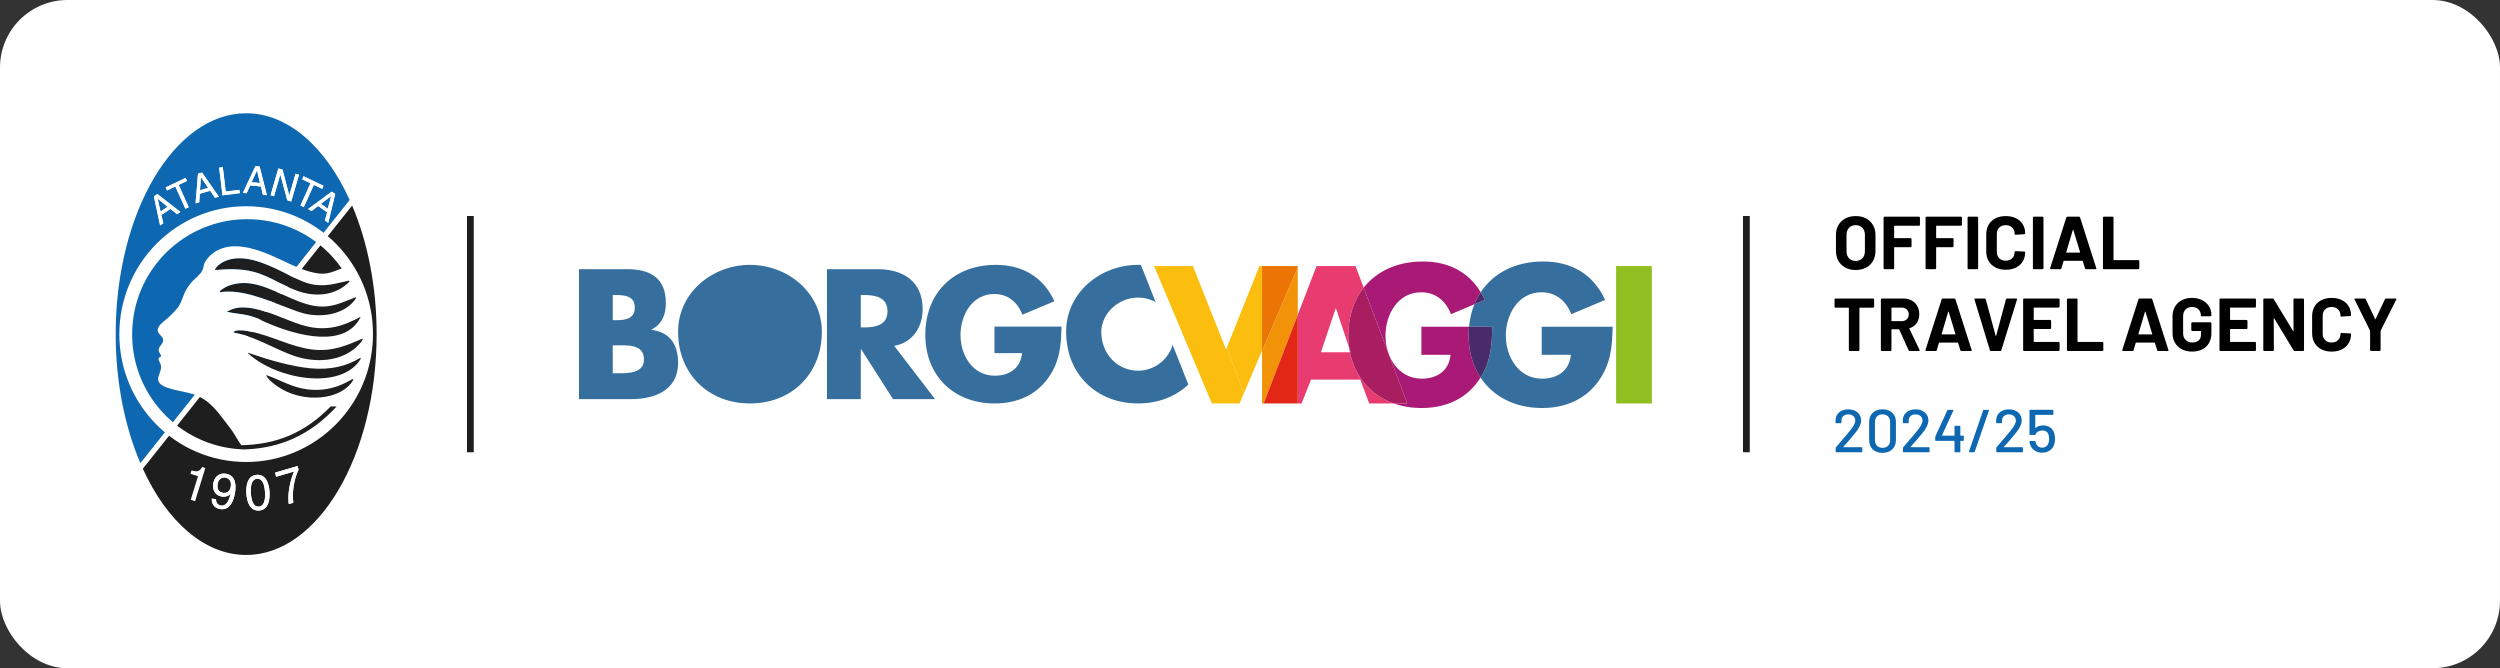 <?xml version="1.0" encoding="UTF-8"?> <svg xmlns="http://www.w3.org/2000/svg" xmlns:xlink="http://www.w3.org/1999/xlink" id="Livello_1" version="1.1" viewBox="0 0 1110.98 296.96"><rect x="0" y="0" width="1110.98" height="296.96" fill="#333333" stroke="none"/><!-- Generator: Adobe Illustrator 29.3.1, SVG Export Plug-In . SVG Version: 2.1.0 Build 151) --><defs><style> .st0 { fill: none; } .st1 { fill: #90bf21; } .st2 { fill: #a91976; } .st3 { fill: #fcbe0e; } .st4 { fill: #1e1e1e; } .st5 { fill: #492a6a; } .st6 { fill: #a81e60; } .st7 { fill: #366f9e; } .st8 { fill: #f19208; } .st9 { fill: #fff; } .st10 { fill: #e83c71; } .st11 { fill: #0d68b1; } .st12 { fill: #e32717; } .st13 { clip-path: url(#clippath); } .st14 { fill: #eb7405; } </style><clipPath id="clippath"><rect class="st0" x="257.289" y="115.642" width="476.77" height="65.675"></rect></clipPath></defs><g><rect class="st9" width="1110.975" height="296.96" rx="30" ry="30"></rect><path class="st9" d="M109.388,43.04c35.46,0,64.214,47.216,64.214,105.441,0,58.222-28.754,105.439-64.214,105.439-35.456,0-64.21-47.217-64.21-105.439,0-58.225,28.754-105.441,64.21-105.441"></path><path class="st9" d="M63.474,208.295c10.62,23.286,27.26,38.331,45.914,38.331,31.937,0,57.986-44.088,57.986-98.146,0-21.292-4.045-41.035-10.892-57.147l-1.091-2.481c-10.615-23.39-27.297-38.517-46.003-38.517-31.932,0-57.982,44.087-57.982,98.145,0,21.376,4.077,41.191,10.976,57.339l1.092,2.476Z"></path><path class="st11" d="M109.388,50.334c18.706,0,35.388,15.128,46.003,38.519l-93.01,116.967c-6.898-16.15-10.975-35.964-10.975-57.339,0-54.059,26.049-98.147,57.982-98.147"></path><path class="st4" d="M156.483,91.332c6.845,16.113,10.89,35.857,10.89,57.149,0,54.057-26.049,98.145-57.985,98.145-18.654,0-35.295-15.044-45.914-38.33l93.009-116.964Z"></path><path class="st4" d="M161.248,150.679c.027.135-.35.727-.581,1.064-5.43,6.94-14.664,9.48-24.51,7.806-10.759-1.829-19.743-9.316-32.125-11.744-.778-.341.61-.751.807-.814,1.286-.411,4.133-.088,5.816.216,9.586,1.735,18.527,6.938,27.964,8.09,8.983,1.097,15.368-1.755,22.006-4.622.381-.184.596-.131.623.004"></path><path class="st4" d="M160.147,140.908c.043.062-.016.226-.113.384-6.88,13.145-27.13,8.452-42.293,1.788-1.705-.749-3.356-1.691-5.109-2.268-3.92-1.29-7.675-1.377-11.049-2.117-.182-.04-.598-.085-.598-.206,0-.12.701-.393,1.449-.758,4.14-2.017,9.886-.998,15.623.772,6.008,1.854,11.977,4.927,17.853,6.413,9.972,2.524,17.304-.385,24.056-4.002.092-.048.149-.052.181-.006"></path><path class="st4" d="M158.176,132.207c.128.141-.006.372-.006.372-4.032,6.149-12.755,8.607-21.375,7.09-3.198-.562-6.552-1.97-9.927-3.25-9.004-3.413-19.631-8.029-29.15-6.56-.381-.273.482-.902.663-1.051,2.994-2.469,8.446-3.596,13.432-2.77,9.457,1.567,18.582,8.343,27.923,9.902,7.364,1.229,12.365-1.633,17.908-3.692,0,0,.454-.128.532-.041"></path><path class="st4" d="M155.303,124.892c.038.14-.213.454-.213.454-4.838,4.828-11.893,6.744-20.001,4.797-7.902-1.898-14.485-7.373-22.583-9.398-5.974-1.495-11.349-1.189-17.02-.745.563-1.64,2.544-3.076,4.18-3.829,8.047-3.708,17.942.686,26.331,4.855,3.853,1.914,7.888,4.165,11.699,5.102,6.825,1.678,11.781-.328,17.344-1.402,0,0,.225.026.263.166"></path><path class="st4" d="M156.928,168.906c-5.193,9.038-22.402,10.539-33.498,2.895-2.03-1.398-4.017-2.95-5.086-4.884-.045-.081-.087-.175-.06-.202.02-.02.142.028.247.064,5.011,1.704,9.444,4.31,14.673,5.604,9.285,2.297,17.237-.169,23.199-3.808,0,0,.344-.197.492-.076.149.121.033.407.033.407"></path><path class="st4" d="M160.123,159.761c-8.741,13.758-36.87,8.972-49.524-2.449,0,0-.497-.391-.435-.498.061-.108.72.164.72.164,8.841,3.072,18.651,5.899,27.291,6.71,8.846.831,16.033-1.089,21.766-4.565,0,0,.267-.161.336-.078.07.083.003.352-.154.716"></path><path class="st9" d="M160.667,151.743c-5.43,6.939-14.664,9.48-24.51,7.806-10.759-1.829-19.743-9.316-32.125-11.744-.336-.147-.268-.307-.067-.446.222-.205.75-.328.874-.368,1.286-.411,4.133-.088,5.816.216,9.586,1.735,18.527,6.938,27.964,8.09,8.983,1.097,15.368-1.755,22.006-4.622.381-.185.596-.131.623.004.027.134-.35.726-.581,1.064M160.123,159.761c-8.741,13.758-36.87,8.972-49.524-2.448,0,0-.497-.391-.436-.499.062-.108.721.164.721.164,8.84,3.072,18.651,5.899,27.291,6.71,8.846.831,16.033-1.089,21.766-4.565,0,0,.266-.161.336-.078.07.083.002.352-.154.716M156.928,168.906c-5.193,9.038-22.402,10.539-33.498,2.895-.129-.089-.258-.178-.387-.269-.043-.03-.086-.061-.129-.092-.086-.06-.172-.121-.257-.182-.049-.035-.098-.072-.148-.108-.077-.056-.156-.113-.233-.17-.054-.04-.107-.08-.16-.12l-.216-.162c-.055-.043-.11-.086-.165-.128-.068-.054-.137-.107-.205-.161-.055-.044-.109-.088-.163-.132-.067-.054-.134-.108-.199-.162-.054-.045-.107-.09-.161-.135-.064-.055-.129-.11-.193-.165-.052-.046-.104-.093-.156-.139-.062-.055-.125-.111-.186-.168-.052-.047-.102-.094-.152-.142-.061-.057-.12-.113-.179-.171-.049-.048-.098-.097-.147-.145-.057-.058-.114-.116-.17-.175-.048-.049-.095-.099-.141-.149-.055-.059-.109-.118-.162-.178-.045-.051-.09-.102-.134-.154-.052-.06-.102-.12-.152-.181-.043-.052-.085-.105-.127-.158-.048-.061-.095-.123-.142-.184-.04-.055-.08-.109-.119-.163-.045-.063-.088-.126-.131-.189-.038-.055-.074-.111-.11-.167-.042-.064-.081-.129-.12-.193-.034-.057-.068-.114-.101-.171-.013-.024-.028-.047-.041-.071-.014-.025-.027-.05-.038-.076-.03-.056-.063-.111-.091-.168.046.016.091.033.138.048.049.013.115.037.178.058.121.041.241.086.362.128.14.049.281.098.42.149.174.062.348.127.521.192.138.052.277.104.415.156.173.067.345.135.516.203.137.054.273.107.409.162.173.07.346.141.518.212.134.055.267.109.4.165.177.074.352.148.528.223.129.055.258.109.386.164.186.079.371.159.556.239.124.054.248.107.372.161.271.117.543.235.814.353.139.06.277.12.415.18.178.077.356.154.534.23.147.064.295.127.443.19.156.066.312.133.469.199.154.065.309.129.464.193.15.063.3.125.45.187.158.064.317.127.475.19.148.06.296.12.444.178.163.063.327.125.49.187.146.055.291.112.438.166.17.062.341.122.512.183.142.051.283.102.425.151.182.063.366.122.549.182.134.044.267.089.402.132.205.064.413.125.621.186.114.034.228.07.344.102.324.092.651.179.981.261,9.285,2.297,17.237-.169,23.199-3.808,0,0,.344-.197.492-.076.149.121.033.407.033.407M109.05,199.716c-.067.003-.184.012-.283.01l.003.003c-.487-.011-.974-.027-1.463-.052-6.899-.349-13.523-2.038-19.688-5.021-5.955-2.881-11.234-6.842-15.691-11.773-4.456-4.931-7.865-10.583-10.131-16.798-2.346-6.434-3.358-13.195-3.01-20.095.349-6.899,2.038-13.523,5.021-19.688,2.881-5.955,6.842-11.234,11.774-15.69,4.93-4.457,10.582-7.866,16.797-10.132,6.434-2.346,13.195-3.359,20.095-3.01,6.899.349,13.524,2.038,19.688,5.021,5.955,2.881,11.234,6.842,15.691,11.773,1.439,1.593,2.767,3.261,3.984,4.999-3.242,1.328-6.237,2.678-9.872,2.305-4.984-.511-10.584-2.974-15.847-5.515-11.555-5.58-24.337-10.378-32.804-2.399-.734.691-1.896,2.073-2.418,3.25-.433.973-.43,2.229-1.036,3.389-1.119,2.142-3.65,3.666-5.268,5.788-.861,1.129-1.631,2.173-2.275,3.488-.912,1.864-1.655,4.633-2.787,6.399-1.044,1.626-3.031,3.55-4.699,5.118-1.33,1.25-4.304,3.153-4.699,5.119-.465,2.303,2.454,3.121,2.403,5.043-.039,1.446-1.725,2.589-1.94,3.773-.257,1.409.35,1.646,1.061,3.095-.209.818-1.171.391-1.186,1.53.215,1.356,1.215,1.901,1.111,3.713-.116,2.013-1.457,3.733-1.314,5.344.377,4.263,10.542,4.786,15.612,6.469,6.922,2.3,10.661,7.517,14.204,12.196.934,1.233,2.279,2.91,3.354,4.467.541.783,2.298,3.883,3.781,6.013,15.085-.291,27.92-5.081,39.727-17.217h2.673c-11.984,12.978-25.276,18.449-40.568,19.085M155.303,124.892c.038.14-.212.454-.212.454-4.839,4.829-11.893,6.744-20.001,4.797-7.903-1.898-14.486-7.373-22.583-9.398-5.975-1.494-11.35-1.188-17.021-.744.563-1.641,2.545-3.076,4.18-3.83,8.047-3.708,17.942.686,26.331,4.855,3.853,1.915,7.888,4.166,11.699,5.103,6.825,1.678,11.782-.329,17.344-1.402,0,0,.225.026.263.165M158.176,132.207c.127.141-.007.372-.007.372-4.032,6.149-12.755,8.607-21.374,7.09-3.199-.562-6.552-1.97-9.927-3.25-9.005-3.413-19.631-8.029-29.15-6.56-.381-.273.481-.902.663-1.051,2.994-2.469,8.445-3.596,13.431-2.77,9.458,1.568,18.582,8.343,27.924,9.902,7.363,1.229,12.365-1.633,17.908-3.692,0,0,.453-.127.532-.041M160.147,140.908c.043.062-.016.225-.113.384-6.88,13.145-27.13,8.452-42.293,1.788-1.705-.749-3.356-1.691-5.109-2.268-.252-.083-.503-.161-.753-.234-.087-.025-.173-.048-.259-.072-.164-.046-.328-.093-.491-.135-.103-.027-.204-.051-.306-.076-.147-.037-.293-.074-.439-.108-.11-.025-.219-.049-.328-.073-.137-.03-.275-.061-.412-.089-.113-.024-.225-.046-.337-.068-.133-.026-.266-.052-.398-.077-.115-.022-.229-.042-.343-.062-.129-.023-.258-.046-.386-.068-.117-.02-.234-.039-.35-.058-.125-.02-.25-.04-.374-.06-.12-.019-.24-.037-.359-.055-.12-.018-.24-.036-.359-.054-.128-.018-.256-.037-.383-.055-.112-.016-.223-.033-.334-.048-.224-.032-.446-.063-.667-.095-.079-.011-.159-.022-.238-.033-.163-.023-.325-.047-.487-.07-.086-.013-.173-.025-.259-.038-.145-.021-.289-.043-.432-.065-.09-.013-.179-.027-.268-.041-.14-.022-.279-.045-.417-.068-.088-.014-.177-.029-.265-.044-.139-.024-.278-.049-.416-.074-.084-.016-.169-.031-.253-.047-.143-.027-.284-.056-.426-.086-.077-.016-.155-.031-.232-.048-.026-.005-.052-.01-.078-.016-.127-.028-.364-.059-.498-.116-.015-.003-.03-.006-.044-.01.002-.002.005-.004.008-.006-.039-.021-.064-.045-.064-.074,0-.12.701-.394,1.449-.758.064-.031.131-.06.196-.09.038-.017.076-.035.114-.052,3.371-1.493,7.739-1.085,12.285.061.026.006.053.013.079.02.162.041.324.083.486.125.042.012.085.023.127.034.146.039.292.079.438.119.054.015.107.029.16.044l.414.117c.057.016.114.033.171.049.141.041.282.082.422.124.053.016.105.031.158.047.191.057.382.115.573.174,6.008,1.854,11.977,4.927,17.853,6.413,9.972,2.524,17.304-.385,24.056-4.002.092-.048.149-.053.181-.006M112.259,91.724c-31.085-1.571-57.569,22.566-59.154,53.911-1.584,31.345,22.331,58.029,53.416,59.601,31.086,1.571,57.57-22.566,59.154-53.911,1.584-31.345-22.331-58.03-53.416-59.601"></path></g><path class="st9" d="M75.757,92.814l2.905,2.356,1.49-.997-10.217-7.944-1.548,1.033,2.763,12.931,1.407-.94-.857-3.73,4.057-2.709ZM71.339,93.997l-1.271-5.655.031-.019,4.375,3.576-3.135,2.098Z"></path><path class="st9" d="M75.757,92.814l2.905,2.356,1.49-.997-10.217-7.944-1.548,1.033,2.763,12.931,1.407-.94-.857-3.73,4.057-2.709ZM71.339,93.997l-1.271-5.655.031-.019,4.375,3.576-3.135,2.098Z"></path><polygon class="st9" points="73.615 83.289 82.489 79.057 83.096 80.406 79.4 82.168 83.862 92.063 82.388 92.771 77.922 82.872 74.225 84.638 73.615 83.289"></polygon><polygon class="st9" points="73.615 83.289 82.489 79.057 83.096 80.406 79.4 82.168 83.862 92.063 82.388 92.771 77.922 82.872 74.225 84.638 73.615 83.289"></polygon><path class="st9" d="M93.432,84.75l2.097,3.14,1.711-.498-7.463-10.709-1.779.515-1.092,13.193,1.615-.468.261-3.823,4.65-1.35ZM88.875,84.531l.419-5.79.035-.008,3.15,4.754-3.604,1.044Z"></path><path class="st9" d="M93.432,84.75l2.097,3.14,1.711-.498-7.463-10.709-1.779.515-1.092,13.193,1.615-.468.261-3.823,4.65-1.35ZM88.875,84.531l.419-5.79.035-.008,3.15,4.754-3.604,1.044Z"></path><polygon class="st9" points="100.305 85.127 106.37 84.365 106.545 85.839 98.869 86.802 97.396 74.502 99.011 74.297 100.305 85.127"></polygon><polygon class="st9" points="100.305 85.127 106.37 84.365 106.545 85.839 98.869 86.802 97.396 74.502 99.011 74.297 100.305 85.127"></polygon><path class="st9" d="M115.973,82.863l.868,3.704,1.769.167-3.248-12.749-1.837-.174-5.606,11.915,1.669.156,1.574-3.474,4.811.455ZM111.795,80.979l2.404-5.251.034.001,1.287,5.599-3.725-.349Z"></path><path class="st9" d="M115.973,82.863l.868,3.704,1.769.167-3.248-12.749-1.837-.174-5.606,11.915,1.669.156,1.574-3.474,4.811.455ZM111.795,80.979l2.404-5.251.034.001,1.287,5.599-3.725-.349Z"></path><polygon class="st9" points="131.358 77.201 132.868 77.664 129.422 89.54 127.669 89.005 124.586 77.611 124.556 77.603 121.771 87.196 120.259 86.734 123.707 74.856 125.553 75.424 128.54 86.786 128.572 86.796 131.358 77.201"></polygon><polygon class="st9" points="131.358 77.201 132.868 77.664 129.422 89.54 127.669 89.005 124.586 77.611 124.556 77.603 121.771 87.196 120.259 86.734 123.707 74.856 125.553 75.424 128.54 86.786 128.572 86.796 131.358 77.201"></polygon><polygon class="st9" points="134.902 78.33 143.772 82.575 143.163 83.919 139.467 82.15 134.995 92.041 133.522 91.334 137.99 81.444 134.293 79.675 134.902 78.33"></polygon><polygon class="st9" points="134.902 78.33 143.772 82.575 143.163 83.919 139.467 82.15 134.995 92.041 133.522 91.334 137.99 81.444 134.293 79.675 134.902 78.33"></polygon><path class="st9" d="M145.361,94.316l-.964,3.68,1.477,1.017,3.089-12.788-1.532-1.06-10.473,7.688,1.394.964,2.998-2.272,4.011,2.771ZM142.57,90.599l4.56-3.419.024.019-1.477,5.549-3.107-2.149Z"></path><path class="st9" d="M145.361,94.316l-.964,3.68,1.477,1.017,3.089-12.788-1.532-1.06-10.473,7.688,1.394.964,2.998-2.272,4.011,2.771ZM142.57,90.599l4.56-3.419.024.019-1.477,5.549-3.107-2.149Z"></path><g><path class="st9" d="M86.679,222.756l-1.921-.629,3.242-10.483-3.351-1.097.458-1.471c2.38.594,3.411.677,4.731-1.55l1.409.463-4.568,14.767Z"></path><path class="st9" d="M98.839,220.712c1.381.175,2.942-.298,3.635-1.407l.036.05c-.937,3.919-2.23,5.554-4.269,5.298-1.53-.194-2.311-1.268-2.23-2.832l-1.872-.234c-.179,1.484.447,4.228,3.954,4.668,5.144.644,6.251-6.339,6.444-7.979.296-2.49.38-7.185-4.383-7.784-3.145-.394-5.095,1.868-5.428,4.665-.362,3.064,1.348,5.209,4.113,5.555M99.317,219.017c-1.254-.156-2.992-.752-2.646-3.701.243-2.057,1.56-3.312,3.3-3.094,2.149.27,2.839,1.909,2.631,3.657-.361,3.041-2.308,3.262-3.285,3.138"></path><path class="st9" d="M98.839,220.712c1.381.175,2.942-.298,3.635-1.407l.036.05c-.937,3.919-2.23,5.554-4.269,5.298-1.53-.194-2.311-1.268-2.23-2.832l-1.872-.234c-.179,1.484.447,4.228,3.954,4.668,5.144.644,6.251-6.339,6.444-7.979.296-2.49.38-7.185-4.383-7.784-3.145-.394-5.095,1.868-5.428,4.665-.362,3.064,1.348,5.209,4.113,5.555M99.317,219.017c-1.254-.156-2.992-.752-2.646-3.701.243-2.057,1.56-3.312,3.3-3.094,2.149.27,2.839,1.909,2.631,3.657-.361,3.041-2.308,3.262-3.285,3.138"></path><path class="st9" d="M119.782,218.608c-.193-3.209-1.314-7.882-5.631-7.605-4.316.274-4.863,5.054-4.669,8.265.192,3.211,1.311,7.881,5.628,7.606,4.315-.275,4.866-5.055,4.672-8.266M117.773,218.738c.23,3.868-.61,6.263-2.768,6.4-2.155.138-3.284-2.131-3.513-5.999-.237-3.87.607-6.263,2.764-6.401,2.159-.137,3.285,2.128,3.517,6"></path><path class="st9" d="M119.782,218.608c-.193-3.209-1.314-7.882-5.631-7.605-4.316.274-4.863,5.054-4.669,8.265.192,3.211,1.311,7.881,5.628,7.606,4.315-.275,4.866-5.055,4.672-8.266M117.773,218.738c.23,3.868-.61,6.263-2.768,6.4-2.155.138-3.284-2.131-3.513-5.999-.237-3.87.607-6.263,2.764-6.401,2.159-.137,3.285,2.128,3.517,6"></path><path class="st9" d="M122.227,210.038l10.003-2.937.452,1.631c-1.011,1.968-3.149,7.729-2.348,14.688l-1.998.588c-.642-4.234.51-10.344,2.363-14.488l-7.966,2.34-.506-1.822Z"></path><path class="st9" d="M122.227,210.038l10.003-2.937.452,1.631c-1.011,1.968-3.149,7.729-2.348,14.688l-1.998.588c-.642-4.234.51-10.344,2.363-14.488l-7.966,2.34-.506-1.822Z"></path></g><g><path d="M820.061,118.92c-1.322-.711-2.35-1.705-3.083-2.983-.732-1.277-1.1-2.75-1.1-4.416v-7.133c0-1.644.367-3.1,1.1-4.366.733-1.267,1.761-2.25,3.083-2.95,1.322-.7,2.851-1.05,4.583-1.05,1.755,0,3.294.35,4.616,1.05,1.322.7,2.35,1.683,3.083,2.95s1.101,2.722,1.101,4.366v7.133c0,1.667-.367,3.145-1.101,4.433-.733,1.289-1.761,2.283-3.083,2.983-1.322.7-2.861,1.05-4.616,1.05-1.732,0-3.261-.356-4.583-1.066ZM827.61,114.787c.755-.777,1.133-1.811,1.133-3.1v-7.333c0-1.289-.372-2.327-1.116-3.116-.745-.789-1.739-1.184-2.983-1.184-1.222,0-2.205.395-2.949,1.184-.745.789-1.117,1.828-1.117,3.116v7.333c0,1.289.372,2.322,1.117,3.1.744.778,1.728,1.167,2.949,1.167s2.211-.388,2.967-1.167Z"></path><path d="M853.09,100.206c-.078.078-.172.117-.283.117h-10.898c-.111,0-.167.056-.167.167v5.166c0,.111.056.167.167.167h7.166c.11,0,.205.039.283.117.077.078.116.172.116.284v3.233c0,.111-.039.206-.116.283-.078.078-.173.117-.283.117h-7.166c-.111,0-.167.056-.167.167v9.199c0,.111-.039.206-.116.283-.078.078-.173.117-.283.117h-3.9c-.111,0-.205-.039-.283-.117-.078-.078-.116-.172-.116-.283v-22.531c0-.111.038-.205.116-.283.078-.078.172-.117.283-.117h15.365c.111,0,.205.039.283.117.078.078.117.172.117.283v3.233c0,.112-.039.206-.117.284Z"></path><path d="M871.755,100.206c-.078.078-.172.117-.283.117h-10.898c-.111,0-.167.056-.167.167v5.166c0,.111.056.167.167.167h7.166c.11,0,.205.039.283.117.077.078.116.172.116.284v3.233c0,.111-.039.206-.116.283-.078.078-.173.117-.283.117h-7.166c-.111,0-.167.056-.167.167v9.199c0,.111-.039.206-.116.283-.078.078-.173.117-.283.117h-3.9c-.111,0-.205-.039-.283-.117-.078-.078-.116-.172-.116-.283v-22.531c0-.111.038-.205.116-.283.078-.078.172-.117.283-.117h15.365c.111,0,.205.039.283.117.078.078.117.172.117.283v3.233c0,.112-.039.206-.117.284Z"></path><path d="M874.488,119.503c-.078-.078-.116-.172-.116-.283v-22.531c0-.111.038-.205.116-.283.078-.078.172-.117.283-.117h3.9c.11,0,.205.039.283.117.077.078.116.172.116.283v22.531c0,.111-.039.206-.116.283-.078.078-.173.117-.283.117h-3.9c-.111,0-.205-.039-.283-.117Z"></path><path d="M886.77,118.87c-1.312-.677-2.322-1.627-3.033-2.85-.711-1.222-1.066-2.633-1.066-4.233v-7.699c0-1.6.355-3.011,1.066-4.233.711-1.222,1.722-2.167,3.033-2.833,1.311-.667,2.833-1,4.566-1,1.711,0,3.216.316,4.516.95,1.301.633,2.312,1.533,3.033,2.7.722,1.167,1.084,2.517,1.084,4.05,0,.2-.134.322-.4.367l-3.899.233h-.066c-.223,0-.334-.122-.334-.367,0-1.178-.361-2.122-1.083-2.833-.723-.711-1.672-1.067-2.85-1.067-1.2,0-2.161.356-2.883,1.067-.723.711-1.084,1.655-1.084,2.833v8.032c0,1.156.361,2.089,1.084,2.8.722.711,1.683,1.067,2.883,1.067,1.178,0,2.127-.355,2.85-1.067.722-.711,1.083-1.644,1.083-2.8,0-.244.134-.366.4-.366l3.899.167c.111,0,.205.033.283.1.078.066.117.145.117.233,0,1.533-.362,2.889-1.084,4.066-.722,1.178-1.732,2.089-3.033,2.733-1.3.645-2.805.966-4.516.966-1.733,0-3.256-.338-4.566-1.017Z"></path><path d="M903.518,119.503c-.078-.078-.116-.172-.116-.283v-22.531c0-.111.038-.205.116-.283.078-.078.172-.117.283-.117h3.9c.11,0,.205.039.283.117.077.078.116.172.116.283v22.531c0,.111-.039.206-.116.283-.078.078-.173.117-.283.117h-3.9c-.111,0-.205-.039-.283-.117Z"></path><path d="M926.564,119.287l-1-3.266c-.045-.088-.1-.133-.166-.133h-8.199c-.067,0-.123.045-.167.133l-.967,3.266c-.066.223-.211.333-.434.333h-4.232c-.134,0-.233-.039-.3-.117-.066-.078-.078-.194-.033-.35l7.199-22.531c.066-.222.211-.333.433-.333h5.233c.222,0,.366.111.433.333l7.2,22.531c.021.045.033.1.033.167,0,.2-.123.3-.367.3h-4.232c-.223,0-.367-.111-.434-.333ZM918.365,112.254h5.866c.133,0,.178-.067.133-.2l-2.999-9.899c-.022-.088-.056-.127-.101-.117-.044.011-.078.05-.1.117l-2.933,9.899c-.022.133.021.2.133.2Z"></path><path d="M934.646,119.503c-.078-.078-.116-.172-.116-.283v-22.531c0-.111.038-.205.116-.283.078-.078.172-.117.283-.117h3.9c.11,0,.205.039.283.117.077.078.116.172.116.283v18.731c0,.112.056.167.167.167h10.898c.111,0,.205.039.283.116.078.078.117.172.117.284v3.233c0,.111-.039.206-.117.283-.078.078-.172.117-.283.117h-15.365c-.111,0-.205-.039-.283-.117Z"></path></g><g><path d="M832.727,132.769c.077.078.116.172.116.283v3.267c0,.111-.039.206-.116.283-.078.078-.173.117-.283.117h-5.967c-.111,0-.166.056-.166.167v18.698c0,.112-.039.206-.117.284s-.172.116-.283.116h-3.899c-.111,0-.206-.038-.283-.116-.078-.078-.117-.172-.117-.284v-18.698c0-.111-.056-.167-.166-.167h-5.8c-.111,0-.205-.039-.283-.117-.078-.078-.116-.172-.116-.283v-3.267c0-.111.038-.205.116-.283.078-.078.172-.117.283-.117h16.799c.11,0,.205.039.283.117Z"></path><path d="M848.175,155.684l-4.166-9.232c-.045-.089-.111-.133-.2-.133h-3.1c-.111,0-.167.056-.167.167v9.099c0,.112-.039.206-.116.284-.078.078-.173.116-.283.116h-3.9c-.111,0-.205-.038-.283-.116s-.116-.172-.116-.284v-22.531c0-.111.038-.205.116-.283.078-.078.172-.117.283-.117h9.533c1.421,0,2.671.289,3.749.867,1.078.578,1.911,1.4,2.5,2.466s.883,2.3.883,3.7c0,1.511-.378,2.805-1.133,3.883-.756,1.078-1.812,1.839-3.166,2.283-.111.045-.146.123-.101.233l4.533,9.432c.044.089.066.156.066.2,0,.178-.122.267-.366.267h-4.1c-.223,0-.378-.1-.467-.3ZM840.542,136.852v5.699c0,.112.056.167.167.167h4.366c.934,0,1.694-.278,2.283-.833.588-.555.883-1.277.883-2.167,0-.888-.295-1.616-.883-2.183-.589-.566-1.35-.85-2.283-.85h-4.366c-.111,0-.167.056-.167.167Z"></path><path d="M871.172,155.65l-1-3.267c-.045-.089-.1-.134-.166-.134h-8.199c-.067,0-.123.045-.167.134l-.967,3.267c-.066.222-.211.333-.434.333h-4.232c-.134,0-.233-.038-.3-.116s-.078-.194-.033-.351l7.199-22.531c.066-.222.211-.333.433-.333h5.233c.222,0,.366.111.433.333l7.2,22.531c.021.045.033.101.033.167,0,.2-.123.3-.367.3h-4.232c-.223,0-.367-.111-.434-.333ZM862.973,148.618h5.866c.133,0,.178-.067.133-.2l-2.999-9.899c-.022-.088-.056-.127-.101-.117-.044.011-.078.05-.1.117l-2.933,9.899c-.022.133.021.2.133.2Z"></path><path d="M884.304,155.65l-6.865-22.531-.033-.133c0-.222.121-.333.366-.333h4.199c.244,0,.4.111.467.333l4.433,16.265c.022.066.056.1.101.1.044,0,.077-.033.1-.1l4.366-16.265c.066-.222.222-.333.467-.333h4.1c.134,0,.233.045.3.133.066.089.078.2.033.333l-6.966,22.531c-.066.222-.211.333-.434.333h-4.199c-.223,0-.366-.111-.434-.333Z"></path><path d="M915.151,136.569c-.078.078-.173.117-.283.117h-10.933c-.111,0-.167.056-.167.167v5.166c0,.111.056.167.167.167h7.166c.11,0,.205.039.283.117.077.078.116.172.116.284v3.233c0,.111-.039.206-.116.283-.078.078-.173.117-.283.117h-7.166c-.111,0-.167.056-.167.167v5.4c0,.111.056.166.167.166h10.933c.11,0,.205.039.283.117.077.078.116.172.116.283v3.232c0,.112-.039.206-.116.284-.078.078-.173.116-.283.116h-15.399c-.111,0-.205-.038-.283-.116s-.116-.172-.116-.284v-22.531c0-.111.038-.205.116-.283.078-.078.172-.117.283-.117h15.399c.11,0,.205.039.283.117.077.078.116.172.116.283v3.233c0,.112-.039.206-.116.284Z"></path><path d="M918.649,155.867c-.078-.078-.116-.172-.116-.284v-22.531c0-.111.038-.205.116-.283.078-.078.172-.117.283-.117h3.9c.11,0,.205.039.283.117.077.078.116.172.116.283v18.732c0,.111.056.166.167.166h10.898c.111,0,.205.039.283.117s.117.172.117.283v3.232c0,.112-.039.206-.117.284s-.172.116-.283.116h-15.365c-.111,0-.205-.038-.283-.116Z"></path><path d="M958.629,155.65l-1-3.267c-.045-.089-.1-.134-.166-.134h-8.199c-.067,0-.123.045-.167.134l-.967,3.267c-.066.222-.211.333-.434.333h-4.232c-.134,0-.233-.038-.3-.116s-.078-.194-.033-.351l7.199-22.531c.066-.222.211-.333.433-.333h5.233c.222,0,.366.111.433.333l7.2,22.531c.021.045.033.101.033.167,0,.2-.123.3-.367.3h-4.232c-.223,0-.367-.111-.434-.333ZM950.43,148.618h5.866c.133,0,.178-.067.133-.2l-2.999-9.899c-.022-.088-.056-.127-.101-.117-.044.011-.078.05-.1.117l-2.933,9.899c-.022.133.021.2.133.2Z"></path><path d="M969.594,155.217c-1.312-.688-2.328-1.649-3.05-2.883s-1.083-2.661-1.083-4.283v-7.466c0-1.622.361-3.055,1.083-4.3.722-1.244,1.738-2.205,3.05-2.883,1.311-.678,2.822-1.017,4.533-1.017,1.688,0,3.183.333,4.482,1s2.312,1.572,3.033,2.716c.722,1.145,1.083,2.417,1.083,3.816v.233c0,.111-.039.206-.116.283-.078.078-.173.117-.283.117h-3.899c-.111,0-.206-.039-.283-.117-.078-.078-.117-.172-.117-.283v-.1c0-1.022-.355-1.883-1.066-2.583-.712-.7-1.655-1.05-2.833-1.05-1.2,0-2.161.373-2.883,1.117-.723.745-1.084,1.717-1.084,2.917v7.732c0,1.2.389,2.172,1.167,2.917.777.745,1.767,1.116,2.967,1.116,1.154,0,2.077-.305,2.766-.916s1.033-1.461,1.033-2.55v-1.5c0-.111-.056-.167-.166-.167h-3.733c-.111,0-.205-.039-.283-.117-.078-.078-.116-.172-.116-.283v-3.066c0-.111.038-.206.116-.284.078-.078.172-.117.283-.117h8.133c.11,0,.205.039.283.117.077.078.116.172.116.284v4.399c0,1.688-.355,3.155-1.066,4.399-.711,1.245-1.716,2.194-3.017,2.85-1.3.656-2.805.983-4.516.983s-3.223-.344-4.533-1.033Z"></path><path d="M1002.408,136.569c-.078.078-.173.117-.283.117h-10.933c-.111,0-.167.056-.167.167v5.166c0,.111.056.167.167.167h7.166c.11,0,.205.039.283.117.077.078.116.172.116.284v3.233c0,.111-.039.206-.116.283-.078.078-.173.117-.283.117h-7.166c-.111,0-.167.056-.167.167v5.4c0,.111.056.166.167.166h10.933c.11,0,.205.039.283.117.077.078.116.172.116.283v3.232c0,.112-.039.206-.116.284-.078.078-.173.116-.283.116h-15.399c-.111,0-.205-.038-.283-.116s-.116-.172-.116-.284v-22.531c0-.111.038-.205.116-.283.078-.078.172-.117.283-.117h15.399c.11,0,.205.039.283.117.077.078.116.172.116.283v3.233c0,.112-.039.206-.116.284Z"></path><path d="M1019.307,132.769c.077-.078.172-.117.283-.117h3.899c.111,0,.205.039.283.117.077.078.116.172.116.283v22.531c0,.112-.039.206-.116.284-.078.078-.172.116-.283.116h-3.767c-.222,0-.378-.089-.467-.267l-8.632-14.265c-.045-.067-.089-.094-.134-.083-.045.012-.066.062-.066.15l.066,14.065c0,.112-.039.206-.116.284-.078.078-.173.116-.283.116h-3.9c-.111,0-.205-.038-.283-.116s-.116-.172-.116-.284v-22.531c0-.111.038-.205.116-.283.078-.078.172-.117.283-.117h3.767c.222,0,.378.089.467.267l8.6,14.199c.044.066.088.095.133.083.044-.011.066-.061.066-.15l-.033-13.999c0-.111.039-.205.117-.283Z"></path><path d="M1031.588,155.233c-1.312-.678-2.322-1.627-3.033-2.85-.711-1.222-1.066-2.633-1.066-4.233v-7.699c0-1.6.355-3.011,1.066-4.233.711-1.222,1.722-2.167,3.033-2.833,1.311-.667,2.833-1,4.566-1,1.711,0,3.216.316,4.516.95,1.301.633,2.312,1.533,3.033,2.7.722,1.167,1.084,2.517,1.084,4.05,0,.2-.134.322-.4.367l-3.899.233h-.066c-.223,0-.334-.122-.334-.367,0-1.178-.361-2.122-1.083-2.833-.723-.711-1.672-1.067-2.85-1.067-1.2,0-2.161.356-2.883,1.067-.723.711-1.084,1.655-1.084,2.833v8.032c0,1.156.361,2.089,1.084,2.8.722.712,1.683,1.066,2.883,1.066,1.178,0,2.127-.354,2.85-1.066.722-.711,1.083-1.644,1.083-2.8,0-.244.134-.366.4-.366l3.899.167c.111,0,.205.033.283.1.078.066.117.145.117.233,0,1.533-.362,2.889-1.084,4.066s-1.732,2.089-3.033,2.732c-1.3.645-2.805.967-4.516.967-1.733,0-3.256-.339-4.566-1.017Z"></path><path d="M1053.368,155.833c-.078-.077-.116-.172-.116-.283v-8.432c0-.088-.012-.155-.033-.2l-6.866-13.798c-.045-.089-.066-.155-.066-.2,0-.178.122-.267.366-.267h4.2c.222,0,.377.1.466.3l4.167,8.866c.066.133.133.133.199,0l4.167-8.866c.088-.2.244-.3.466-.3h4.267c.155,0,.261.039.316.117.056.078.051.195-.017.35l-6.933,13.798c-.022.045-.033.112-.033.2v8.432c0,.111-.039.206-.116.283-.078.078-.173.117-.283.117h-3.867c-.111,0-.205-.039-.283-.117Z"></path></g><g><path class="st11" d="M819.132,198.704c.018.026.045.04.081.04h8.106c.179,0,.27.09.27.27v1.696c0,.18-.091.27-.27.27h-11.284c-.18,0-.27-.09-.27-.27v-1.643c0-.125.045-.233.135-.323.61-.7,2.011-2.343,4.201-4.929l1.858-2.235c1.67-1.992,2.505-3.536,2.505-4.632,0-.844-.283-1.521-.849-2.033s-1.315-.768-2.249-.768-1.679.261-2.235.781-.825,1.203-.808,2.047v.808c0,.18-.09.27-.27.27h-2.073c-.18,0-.27-.09-.27-.27v-1.158c.036-.934.301-1.759.795-2.478.493-.718,1.162-1.27,2.006-1.656.844-.386,1.795-.579,2.854-.579,1.149,0,2.154.216,3.017.646.861.431,1.525,1.023,1.993,1.777.467.754.7,1.607.7,2.559,0,1.49-.809,3.25-2.424,5.278-.719.916-1.571,1.943-2.559,3.084s-1.976,2.258-2.963,3.353c-.018.036-.018.067,0,.095Z"></path><path class="st11" d="M832.234,199.7c-1.068-1.032-1.603-2.419-1.603-4.161v-7.972c0-1.741.534-3.124,1.603-4.146,1.067-1.023,2.509-1.535,4.322-1.535s3.263.512,4.35,1.535c1.086,1.022,1.629,2.405,1.629,4.146v7.972c0,1.742-.543,3.129-1.629,4.161-1.087,1.032-2.536,1.549-4.35,1.549s-3.255-.517-4.322-1.549ZM839.034,198.111c.61-.602.916-1.404.916-2.41v-8.241c0-1.005-.306-1.809-.916-2.41s-1.437-.902-2.478-.902c-1.006,0-1.813.301-2.424.902s-.916,1.405-.916,2.41v8.241c0,1.006.306,1.809.916,2.41s1.418.902,2.424.902c1.041,0,1.867-.301,2.478-.902Z"></path><path class="st11" d="M849.025,198.704c.018.026.045.04.081.04h8.106c.179,0,.27.09.27.27v1.696c0,.18-.091.27-.27.27h-11.284c-.18,0-.27-.09-.27-.27v-1.643c0-.125.045-.233.135-.323.61-.7,2.011-2.343,4.201-4.929l1.858-2.235c1.67-1.992,2.505-3.536,2.505-4.632,0-.844-.283-1.521-.849-2.033s-1.315-.768-2.249-.768-1.679.261-2.235.781-.825,1.203-.808,2.047v.808c0,.18-.09.27-.27.27h-2.073c-.18,0-.27-.09-.27-.27v-1.158c.036-.934.301-1.759.795-2.478.493-.718,1.162-1.27,2.006-1.656.844-.386,1.795-.579,2.854-.579,1.149,0,2.154.216,3.017.646.861.431,1.525,1.023,1.993,1.777.467.754.7,1.607.7,2.559,0,1.49-.809,3.25-2.424,5.278-.719.916-1.571,1.943-2.559,3.084s-1.976,2.258-2.963,3.353c-.018.036-.018.067,0,.095Z"></path><path class="st11" d="M872.697,193.87v1.777c0,.18-.09.269-.27.269h-1.158c-.071,0-.107.036-.107.108v4.686c0,.18-.09.27-.27.27h-2.047c-.18,0-.27-.09-.27-.27v-4.686c0-.072-.036-.108-.107-.108h-8.187c-.18,0-.27-.089-.27-.269v-1.455c0-.089.026-.197.081-.322l5.305-11.554c.054-.126.152-.188.297-.188h2.154c.09,0,.157.031.202.094.044.063.049.14.013.229l-5.062,11.015c-.019.036-.019.067,0,.094.018.027.045.041.081.041h5.386c.071,0,.107-.036.107-.108v-4.013c0-.179.09-.269.27-.269h2.047c.18,0,.27.09.27.269v4.013c0,.072.036.108.107.108h1.158c.18,0,.27.09.27.27Z"></path><path class="st11" d="M874.986,200.684l6.328-18.341c.055-.144.162-.215.323-.215h2.021c.197,0,.269.099.215.296l-6.328,18.34c-.055.145-.162.216-.323.216h-2.021c-.197,0-.269-.099-.215-.296Z"></path><path class="st11" d="M890.498,198.704c.018.026.045.04.081.04h8.106c.179,0,.27.09.27.27v1.696c0,.18-.091.27-.27.27h-11.284c-.18,0-.27-.09-.27-.27v-1.643c0-.125.045-.233.135-.323.61-.7,2.011-2.343,4.201-4.929l1.858-2.235c1.67-1.992,2.505-3.536,2.505-4.632,0-.844-.283-1.521-.849-2.033s-1.315-.768-2.249-.768-1.679.261-2.235.781-.825,1.203-.808,2.047v.808c0,.18-.09.27-.27.27h-2.073c-.18,0-.27-.09-.27-.27v-1.158c.036-.934.301-1.759.795-2.478.493-.718,1.162-1.27,2.006-1.656.844-.386,1.795-.579,2.854-.579,1.149,0,2.154.216,3.017.646.861.431,1.525,1.023,1.993,1.777.467.754.7,1.607.7,2.559,0,1.49-.809,3.25-2.424,5.278-.719.916-1.571,1.943-2.559,3.084s-1.976,2.258-2.963,3.353c-.018.036-.018.067,0,.095Z"></path><path class="st11" d="M913.229,195.082c0,.844-.108,1.625-.323,2.343-.342,1.149-.992,2.06-1.953,2.733-.96.673-2.104,1.01-3.434,1.01-1.311,0-2.433-.323-3.366-.97s-1.589-1.525-1.966-2.639c-.18-.503-.278-.943-.297-1.32v-.054c0-.144.081-.215.243-.215h2.127c.162,0,.252.08.27.242.018.126.062.314.135.565.197.664.543,1.189,1.037,1.575.493.387,1.091.579,1.791.579.735,0,1.359-.202,1.871-.605.512-.404.857-.965,1.037-1.684.125-.377.188-.897.188-1.562,0-.593-.054-1.141-.161-1.644-.126-.682-.444-1.207-.956-1.575s-1.145-.552-1.899-.552c-.7,0-1.328.157-1.885.471-.557.314-.916.732-1.077,1.253-.054.161-.153.242-.297.242h-2.154c-.18,0-.27-.09-.27-.27v-10.61c0-.18.09-.27.27-.27h10.072c.18,0,.27.09.27.27v1.696c0,.18-.09.27-.27.27h-7.648c-.071,0-.107.036-.107.107l-.027,5.629c0,.107.045.135.135.08.431-.377.93-.659,1.495-.848s1.162-.283,1.791-.283c1.256,0,2.338.314,3.245.942.906.629,1.512,1.509,1.817,2.64.197.79.297,1.607.297,2.451Z"></path></g><rect class="st4" x="207.531" y="95.98" width="3" height="105"></rect><rect class="st4" x="774.578" y="95.98" width="3" height="105"></rect><g class="st13"><path class="st7" d="M272.303,165.885h1.914c4.442,0,11.952.229,11.952-6.128,0-6.97-7.433-6.282-12.332-6.282h-1.534v12.41ZM272.303,142.289h1.684c3.982,0,8.118-.686,8.118-5.591,0-5.286-4.667-5.591-8.729-5.591h-1.073v11.182ZM257.289,177.375v-57.757h21.447c10.263,0,17.164,3.982,17.164,15.011,0,5.21-1.69,9.425-6.362,11.799v.153c8.274,1.069,11.801,6.663,11.801,14.708,0,12.104-10.342,16.086-20.916,16.086h-23.134Z"></path><path class="st7" d="M316.965,147.501c0,9.957,7.353,17.236,16.319,17.236,8.957,0,16.31-7.279,16.31-17.236,0-7.967-7.353-15.247-16.31-15.247-8.966,0-16.319,7.28-16.319,15.247M365.224,147.426c0,18.689-13.404,31.867-31.94,31.867-18.541,0-31.944-13.178-31.944-31.867,0-17.468,15.315-29.726,31.944-29.726,16.619,0,31.94,12.258,31.94,29.726"></path><path class="st7" d="M382.525,145.508h1.452c4.904,0,10.421-.919,10.421-7.202,0-6.281-5.517-7.199-10.421-7.199h-1.452v14.401ZM415.538,177.375h-18.689l-14.178-22.214h-.146v22.214h-15.019v-57.757h22.446c11.418,0,20.073,5.435,20.073,17.768,0,7.969-4.443,14.863-12.642,16.317l18.155,23.672Z"></path><path class="st7" d="M471.722,145.127c-.156,8.427-.767,15.624-5.899,22.825-5.67,7.894-14.17,11.34-23.825,11.34-18.155,0-30.794-12.334-30.794-30.49,0-18.768,12.719-31.103,31.329-31.103,11.877,0,21.069,5.366,26.045,16.163l-14.247,5.977c-2.062-5.517-6.433-9.192-12.489-9.192-9.881,0-15.008,9.422-15.008,18.233,0,8.962,5.357,18.078,15.238,18.078,6.516,0,11.489-3.374,12.109-10.036h-12.259v-11.795h29.8Z"></path><path class="st7" d="M489.406,147.502c0,9.956,7.354,17.235,16.318,17.235,8.959,0,16.311-7.279,16.311-17.235,0-7.967-7.352-15.248-16.311-15.248-8.964,0-16.318,7.281-16.318,15.248M537.666,147.426c0,18.689-13.4,31.866-31.942,31.866-18.539,0-31.945-13.177-31.945-31.866,0-17.468,15.318-29.727,31.945-29.727,16.621,0,31.942,12.259,31.942,29.727"></path><rect class="st1" x="718.186" y="118.228" width="15.873" height="61.064"></rect><path class="st7" d="M685.776,116.202c-12.248,0-22.079,5.049-27.759,13.646.657,1.082,1.266,2.23,1.825,3.442l-4.649,1.95c-1.223,3.03-2.027,6.363-2.363,9.958h10.333c-.15,8.314-.727,15.498-5.213,22.608,5.611,8.453,15.304,13.512,27.26,13.512,10.202,0,19.194-3.644,25.183-11.987,5.43-7.613,6.075-15.224,6.241-24.133h-31.506v12.471h12.96c-.649,7.046-5.916,10.61-12.799,10.61-10.444,0-16.115-9.638-16.115-19.113,0-9.314,5.424-19.276,15.872-19.276,6.396,0,11.013,3.888,13.203,9.718l15.064-6.318c-5.268-11.417-14.983-17.088-27.537-17.088"></path><path class="st2" d="M632.307,116.202c-11.258,0-20.475,4.266-26.302,11.631l19.379,51.459h-5.985c3.735,1.322,7.88,2.026,12.339,2.026,10.205,0,19.196-3.644,25.187-11.987.362-.508.704-1.016,1.025-1.525-3.398-5.119-5.299-11.482-5.299-18.721,0-1.327.06-2.623.179-3.887h-21.171v12.471h12.954c-.644,7.046-5.908,10.61-12.796,10.61-10.444,0-16.116-9.638-16.116-19.113,0-9.314,5.427-19.276,15.876-19.276,6.4,0,11.013,3.888,13.202,9.718l10.413-4.368c.777-1.922,1.723-3.725,2.825-5.392-5.533-9.116-14.489-13.646-25.71-13.646"></path><path class="st5" d="M658.017,129.849c-1.101,1.666-2.047,3.469-2.824,5.392l4.649-1.95c-.559-1.212-1.167-2.36-1.825-3.442M663.163,145.198h-10.333c-.118,1.265-.178,2.56-.178,3.888,0,7.239,1.9,13.602,5.298,18.72,4.486-7.11,5.063-14.294,5.213-22.608"></path><path class="st2" d="M599.576,154.658c.092.635.2,1.26.323,1.876h.303l-.626-1.876Z"></path><path class="st10" d="M602.388,118.228h-17.332l-8.33,21.654v39.41h-15.159,16.844l4.214-10.608h21.868l3.969,10.608h10.938c-10.165-3.595-17.297-11.759-19.502-22.758h-12.902l6.562-19.437h.163l5.855,17.561c-.261-1.791-.395-3.652-.395-5.573,0-8.494,2.463-15.741,6.824-21.253l-3.617-9.604Z"></path><path class="st6" d="M606.006,127.833c-4.361,5.512-6.824,12.759-6.824,21.253,0,1.92.134,3.782.394,5.573l.626,1.876h-.303c2.204,10.998,9.337,19.163,19.501,22.758h5.985l-19.379-51.46Z"></path><polygon class="st8" points="576.726 118.703 560.853 155.871 560.853 179.292 561.567 179.292 576.726 139.882 576.726 118.703"></polygon><polygon class="st12" points="576.726 139.882 561.567 179.292 576.726 179.292 576.726 139.882"></polygon><polygon class="st9" points="506.4 116.202 530.774 115.642 553.859 177.824 554.394 179.292 531.418 179.292 506.4 116.202"></polygon><polygon class="st3" points="576.929 118.228 559.675 118.228 545.194 154.481 552.751 174.839 560.853 155.87 560.853 118.228 576.726 118.228 576.726 118.702 576.929 118.228"></polygon><polygon class="st14" points="576.726 118.228 560.853 118.228 560.853 155.87 576.726 118.702 576.726 118.228"></polygon><polygon class="st3" points="530.117 118.228 512.866 118.228 538.541 179.292 550.85 179.292 552.751 174.839 545.195 154.481 544.859 155.321 530.117 118.228"></polygon><path class="st7" d="M353.24,149.904c0,11.177-8.864,20.237-19.8,20.237-10.934,0-19.797-9.06-19.797-20.237,0-11.176,8.863-20.237,19.797-20.237,10.936,0,19.8,9.061,19.8,20.237"></path></g></svg> 